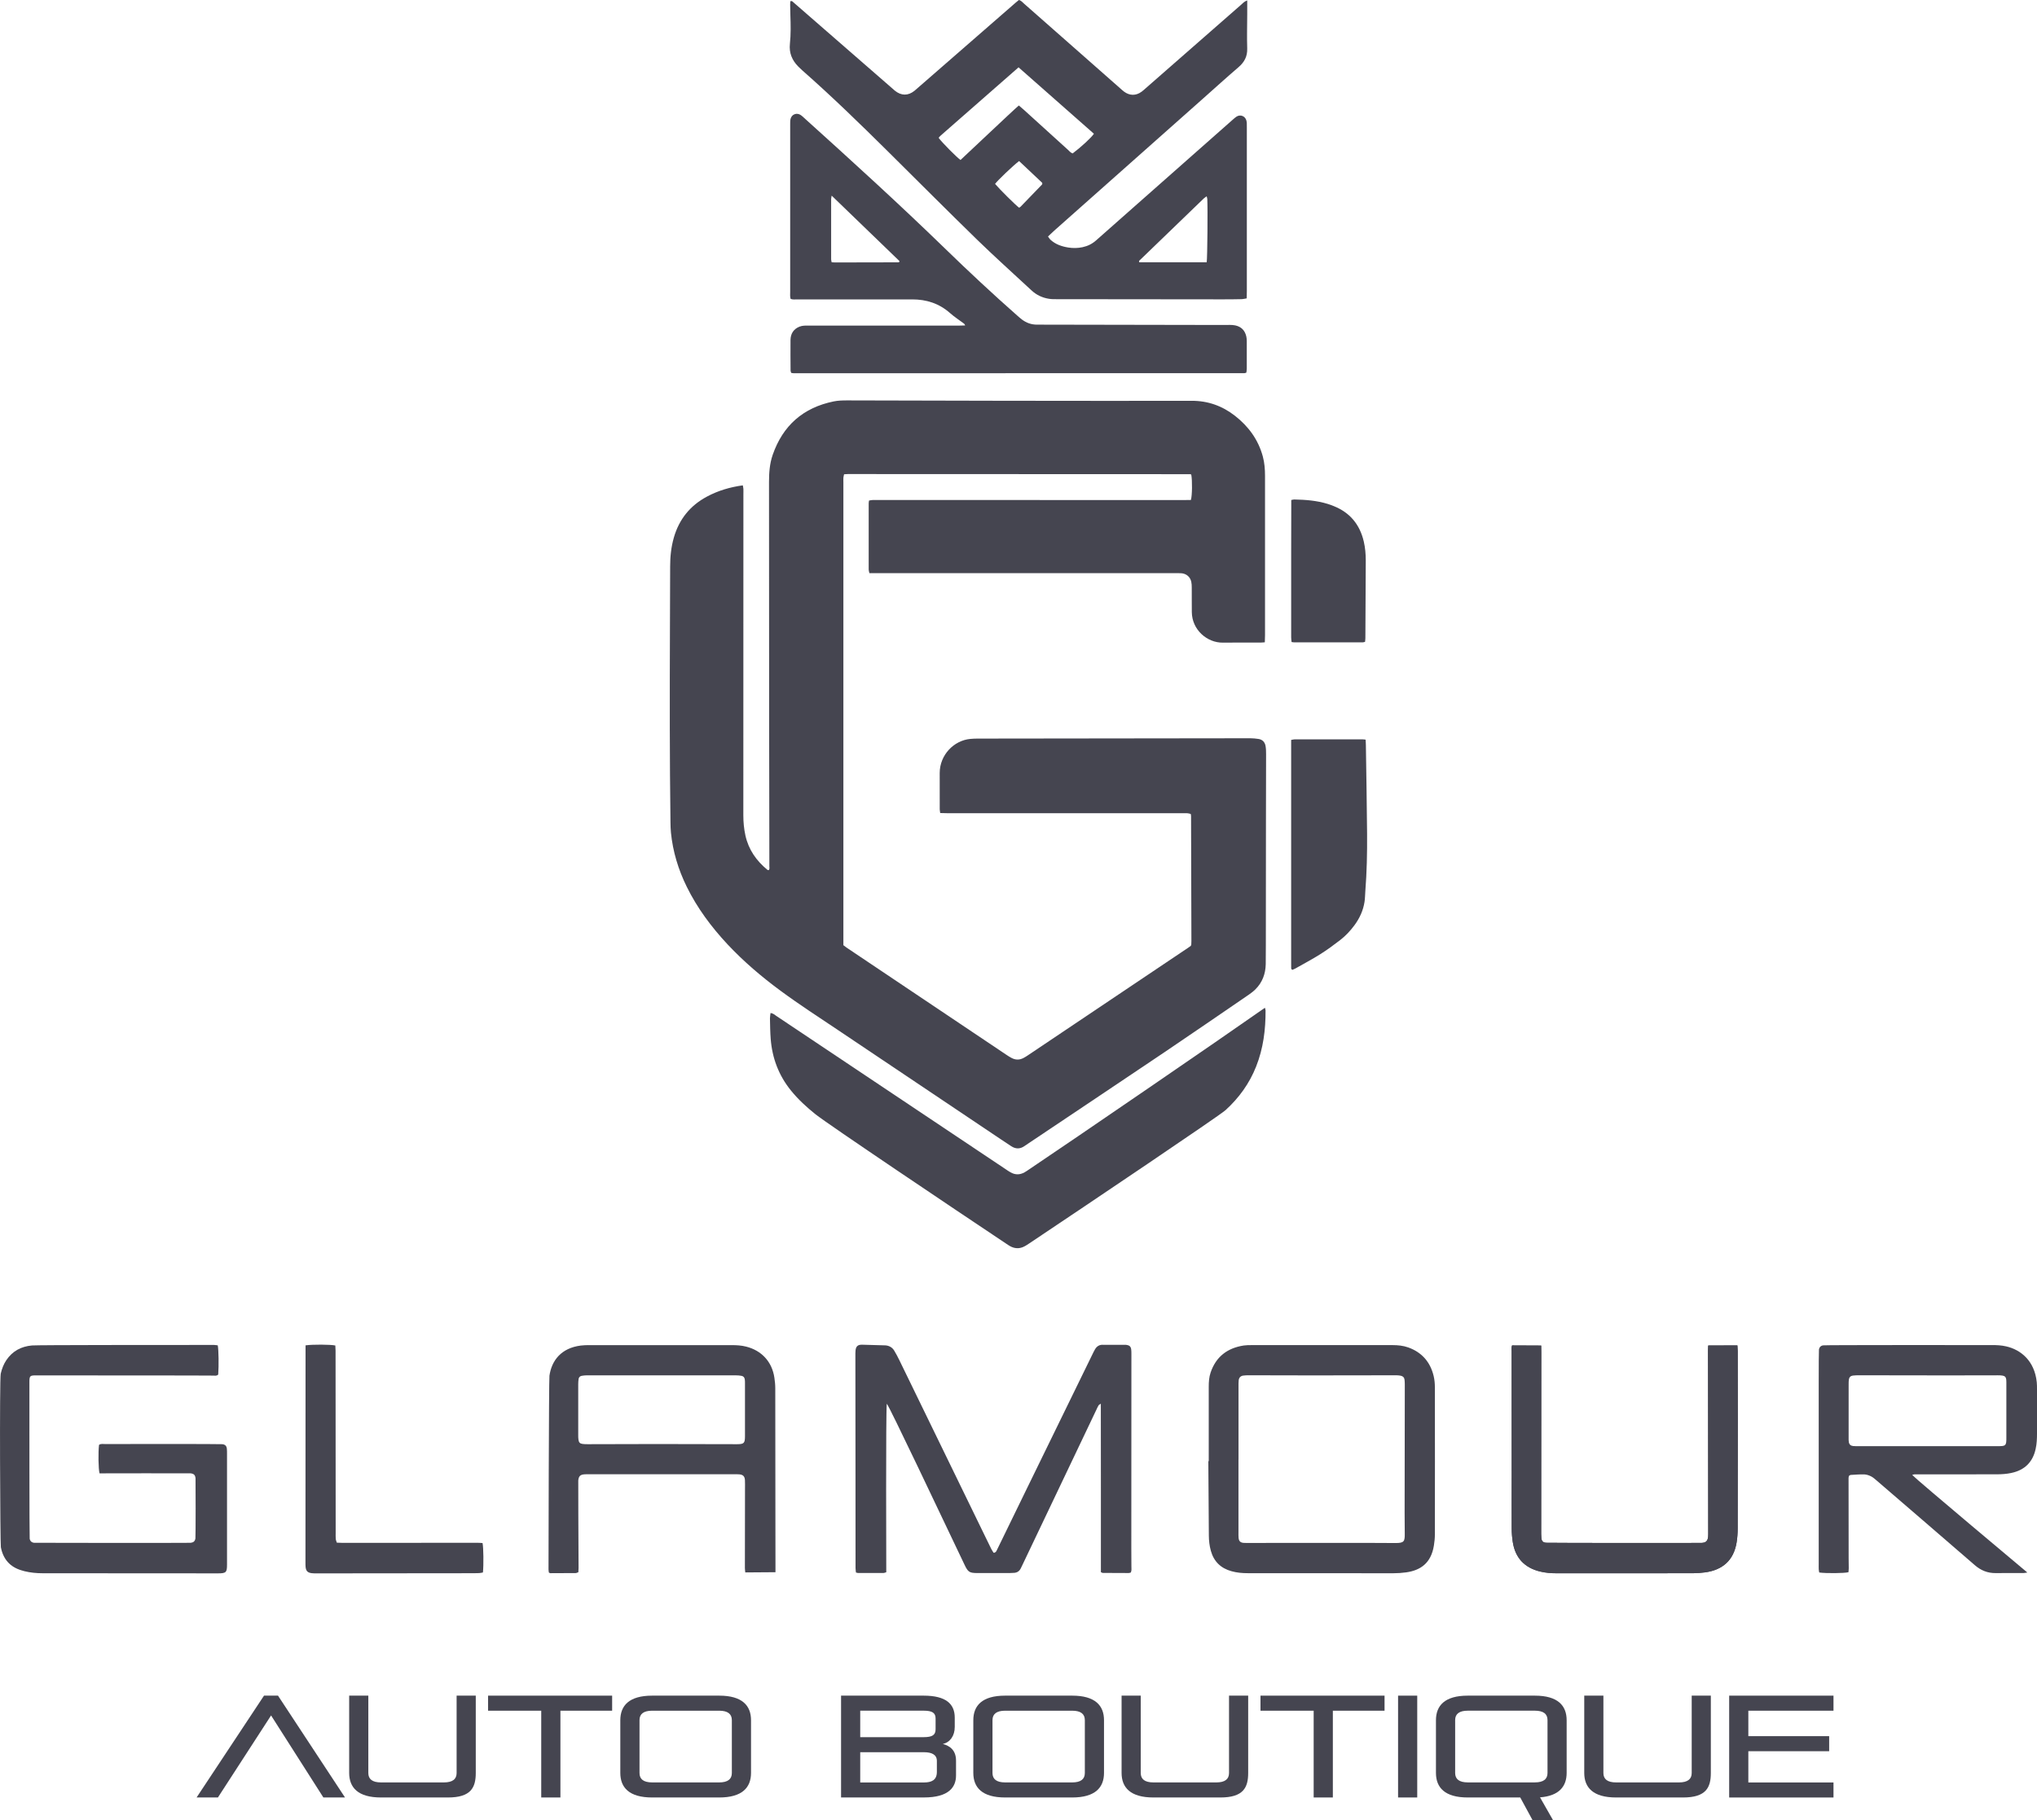 <?xml version="1.0" encoding="UTF-8"?>
<svg xmlns="http://www.w3.org/2000/svg" width="94" height="84" viewBox="0 0 94 84" fill="none">
  <g clip-path="url(#clip0_53_13)">
    <path d="M54.957 23.072C55.016 22.868 55.023 22.183 54.974 21.912C54.968 21.905 54.963 21.897 54.955 21.893C54.948 21.888 54.938 21.885 54.929 21.885C49.662 21.883 44.396 21.88 39.129 21.879C39.075 21.879 39.021 21.885 38.951 21.889C38.94 21.942 38.924 21.993 38.92 22.045C38.915 22.119 38.919 22.192 38.919 22.266V43.623C38.982 43.67 39.037 43.716 39.096 43.755C41.547 45.4 43.999 47.044 46.45 48.688C46.526 48.739 46.604 48.789 46.685 48.83C46.869 48.927 47.055 48.925 47.238 48.825C47.303 48.79 47.366 48.753 47.426 48.711C49.892 47.056 52.358 45.401 54.824 43.745C54.87 43.715 54.912 43.681 54.952 43.653C54.958 43.637 54.962 43.63 54.965 43.621C54.968 43.612 54.973 43.603 54.973 43.594C54.975 43.54 54.979 43.484 54.979 43.429C54.974 41.507 54.969 39.585 54.963 37.665C54.963 37.638 54.955 37.61 54.949 37.567C54.902 37.556 54.853 37.538 54.801 37.534C54.71 37.529 54.618 37.532 54.526 37.532C50.926 37.532 47.326 37.532 43.727 37.532C43.618 37.532 43.51 37.526 43.387 37.524C43.378 37.456 43.367 37.404 43.365 37.352C43.364 36.791 43.362 36.23 43.364 35.669C43.368 34.847 44.013 34.172 44.781 34.103C44.889 34.093 45.001 34.088 45.109 34.088C45.778 34.087 56.284 34.075 57.694 34.073C57.822 34.073 57.949 34.086 58.075 34.105C58.261 34.133 58.37 34.253 58.401 34.432C58.423 34.557 58.425 34.688 58.425 34.816C58.425 35.845 58.42 36.876 58.419 37.906C58.416 39.809 58.416 41.713 58.414 43.616C58.414 43.91 58.414 44.204 58.409 44.498C58.4 44.948 58.253 45.345 57.929 45.665C57.838 45.755 57.734 45.833 57.63 45.906C56.328 46.795 55.03 47.691 53.722 48.572C51.608 49.995 49.488 51.41 47.371 52.829C47.34 52.849 47.309 52.87 47.28 52.891C47.076 53.036 46.872 53.036 46.666 52.901C46.497 52.791 46.329 52.678 46.162 52.567C43.674 50.897 41.185 49.225 38.694 47.556C37.795 46.954 36.887 46.367 36.016 45.724C35.143 45.08 34.319 44.38 33.576 43.587C32.826 42.784 32.175 41.912 31.689 40.922C31.3 40.131 31.048 39.3 30.961 38.422C30.946 38.266 30.942 38.11 30.94 37.954C30.901 35.02 30.904 32.087 30.915 29.154C30.918 28.152 30.922 27.149 30.925 26.148C30.925 25.695 30.97 25.249 31.095 24.813C31.339 23.963 31.848 23.333 32.624 22.919C33.138 22.643 33.689 22.482 34.278 22.4C34.288 22.462 34.302 22.514 34.305 22.566C34.309 22.648 34.305 22.732 34.305 22.815C34.305 27.753 34.305 32.691 34.302 37.628C34.302 37.942 34.331 38.252 34.398 38.559C34.543 39.215 34.906 39.731 35.419 40.15C35.43 40.158 35.451 40.156 35.471 40.16C35.526 40.109 35.503 40.042 35.503 39.981C35.503 38.602 35.499 37.222 35.497 35.843C35.495 35.071 35.493 34.299 35.493 33.525C35.49 29.765 35.49 26.003 35.487 22.243C35.487 21.817 35.517 21.397 35.657 20.993C36.127 19.635 37.069 18.813 38.469 18.527C38.674 18.485 38.888 18.48 39.098 18.48C40.655 18.488 51.243 18.51 54.981 18.498C55.739 18.495 56.401 18.731 56.989 19.19C57.613 19.677 58.063 20.29 58.274 21.065C58.354 21.36 58.376 21.662 58.376 21.966C58.376 22.463 58.376 27.355 58.376 29.305C58.376 29.412 58.371 29.521 58.367 29.644C58.288 29.649 58.226 29.657 58.164 29.657C57.587 29.657 57.01 29.652 56.433 29.66C55.705 29.67 55.007 29.069 54.998 28.251C54.993 27.875 54.998 27.497 54.995 27.12C54.995 27.029 54.992 26.935 54.972 26.846C54.922 26.627 54.749 26.479 54.527 26.458C54.436 26.451 54.344 26.454 54.252 26.454C53.238 26.454 52.223 26.454 51.209 26.454H40.119C40.107 26.39 40.087 26.339 40.087 26.288C40.085 25.268 40.087 24.247 40.087 23.227C40.087 23.191 40.095 23.156 40.102 23.102C40.165 23.092 40.225 23.076 40.285 23.076C40.623 23.075 50.699 23.079 54.628 23.079C54.737 23.079 54.846 23.077 54.948 23.075" fill="#454550"></path>
    <path d="M57.555 0.018C57.555 0.254 57.555 0.446 57.555 0.639C57.553 1.173 57.537 1.705 57.554 2.239C57.565 2.604 57.424 2.868 57.155 3.099C56.598 3.577 56.055 4.071 55.506 4.558C53.222 6.586 50.936 8.614 48.652 10.642C48.556 10.727 48.465 10.817 48.361 10.915C48.405 10.973 48.435 11.028 48.479 11.068C48.712 11.28 48.997 11.376 49.299 11.424C49.517 11.459 49.736 11.455 49.954 11.409C50.193 11.358 50.4 11.256 50.584 11.092C51.138 10.598 51.698 10.107 52.255 9.615C53.801 8.248 55.348 6.882 56.896 5.515C56.952 5.467 57.006 5.416 57.068 5.378C57.241 5.274 57.446 5.353 57.511 5.545C57.525 5.589 57.532 5.634 57.535 5.68C57.539 5.753 57.537 5.827 57.537 5.9C57.537 8.411 57.537 10.921 57.537 13.431C57.537 13.54 57.534 13.648 57.531 13.771C57.444 13.785 57.374 13.805 57.305 13.807C57.012 13.813 56.719 13.817 56.426 13.816C53.862 13.813 51.297 13.81 48.733 13.808C48.623 13.808 48.512 13.808 48.405 13.79C48.099 13.742 47.829 13.615 47.6 13.402C46.768 12.628 45.919 11.869 45.104 11.076C43.71 9.719 42.338 8.34 40.956 6.971C39.672 5.699 38.376 4.439 37.018 3.244C36.956 3.19 36.897 3.132 36.839 3.073C36.551 2.784 36.407 2.443 36.451 2.027C36.497 1.587 36.489 1.146 36.473 0.705C36.466 0.54 36.465 0.374 36.463 0.208C36.463 0.156 36.468 0.104 36.469 0.06C36.555 0.027 36.586 0.084 36.624 0.117C38.139 1.435 39.654 2.755 41.17 4.075C41.211 4.112 41.251 4.15 41.294 4.184C41.589 4.423 41.901 4.427 42.195 4.194C42.238 4.16 42.278 4.122 42.32 4.086C43.835 2.766 45.349 1.447 46.864 0.127C46.912 0.085 46.963 0.044 47.017 0C47.123 0.023 47.186 0.106 47.259 0.171C48.224 1.019 49.188 1.869 50.151 2.718C50.66 3.167 51.17 3.616 51.679 4.065C51.741 4.119 51.801 4.176 51.867 4.226C52.127 4.422 52.42 4.425 52.68 4.233C52.747 4.185 52.807 4.128 52.869 4.074C54.339 2.787 55.809 1.499 57.28 0.212C57.353 0.148 57.416 0.068 57.556 0.019L57.555 0.018ZM47.004 3.107C45.79 4.171 44.604 5.211 43.417 6.25C43.389 6.274 43.364 6.301 43.339 6.328C43.333 6.334 43.328 6.343 43.325 6.351C43.322 6.359 43.325 6.368 43.325 6.378C43.502 6.605 44.134 7.247 44.324 7.384C44.544 7.187 46.766 5.075 47.016 4.868C47.1 4.941 47.176 5.004 47.251 5.071C47.924 5.681 48.595 6.292 49.268 6.901C49.342 6.967 49.402 7.05 49.499 7.081C49.893 6.784 50.361 6.353 50.48 6.173C49.329 5.158 48.176 4.141 47.004 3.109V3.107ZM55.685 12.104C55.717 11.876 55.736 9.637 55.712 9.184C55.71 9.15 55.696 9.116 55.684 9.06C55.626 9.103 55.581 9.128 55.545 9.164C54.568 10.106 53.59 11.048 52.616 11.991C52.587 12.019 52.537 12.046 52.576 12.104H55.686H55.685ZM47.028 7.432C46.73 7.661 46.032 8.33 45.919 8.488C46.128 8.735 46.865 9.467 47.027 9.586C47.049 9.572 47.076 9.562 47.094 9.543C47.425 9.202 47.756 8.86 48.085 8.517C48.092 8.511 48.095 8.502 48.098 8.493C48.099 8.484 48.098 8.475 48.094 8.437C47.752 8.115 47.395 7.778 47.028 7.433" fill="#454550"></path>
    <path d="M57.517 17.197C57.477 17.209 57.452 17.223 57.426 17.223C50.492 17.225 43.559 17.226 36.624 17.226C36.589 17.226 36.555 17.216 36.511 17.209C36.499 17.17 36.482 17.136 36.482 17.103C36.479 16.634 36.475 16.165 36.479 15.696C36.482 15.402 36.618 15.186 36.895 15.075C36.962 15.048 37.036 15.036 37.108 15.03C37.19 15.023 37.272 15.028 37.355 15.028C39.646 15.028 41.935 15.028 44.225 15.028C44.324 15.028 44.422 15.023 44.541 15.02C44.516 14.979 44.508 14.953 44.491 14.94C44.271 14.774 44.039 14.626 43.833 14.443C43.331 14.001 42.747 13.817 42.09 13.818C41.266 13.821 40.441 13.818 39.617 13.818C38.674 13.818 37.73 13.818 36.786 13.818C36.688 13.818 36.587 13.836 36.484 13.794C36.45 13.682 36.464 13.572 36.464 13.463C36.464 11.366 36.464 9.269 36.464 7.173C36.464 6.695 36.464 6.217 36.464 5.738C36.464 5.656 36.463 5.571 36.48 5.492C36.532 5.272 36.77 5.184 36.956 5.313C37.009 5.349 37.055 5.395 37.103 5.438C39.297 7.417 41.482 9.405 43.603 11.465C44.689 12.52 45.795 13.554 46.931 14.555C47.007 14.622 47.083 14.689 47.162 14.749C47.366 14.902 47.592 14.983 47.85 14.983C48.492 14.983 54.042 14.997 56.176 14.998C56.368 14.998 56.562 14.993 56.753 14.996C56.836 14.996 56.919 15.001 56.998 15.017C57.277 15.075 57.449 15.248 57.512 15.527C57.529 15.598 57.534 15.673 57.534 15.746C57.536 16.17 57.536 16.592 57.534 17.015C57.534 17.078 57.521 17.14 57.515 17.199L57.517 17.197ZM38.378 9.029C38.364 9.117 38.354 9.151 38.354 9.185C38.354 10.114 38.354 11.041 38.354 11.97C38.354 12.011 38.369 12.055 38.378 12.104C38.446 12.108 38.499 12.114 38.554 12.113C39.523 12.112 40.493 12.109 41.464 12.107C41.473 12.107 41.484 12.104 41.489 12.099C41.496 12.094 41.497 12.082 41.508 12.051C40.483 11.059 39.45 10.063 38.378 9.029Z" fill="#454550"></path>
    <path d="M58.371 46.509C58.389 46.581 58.4 46.607 58.401 46.632C58.406 47.522 58.296 48.392 57.965 49.225C57.655 50.008 57.175 50.671 56.555 51.236C56.27 51.495 50.218 55.569 47.506 57.381C47.407 57.447 47.306 57.515 47.198 57.559C47.001 57.639 46.802 57.619 46.616 57.516C46.551 57.481 46.491 57.439 46.43 57.398C44.09 55.837 38.201 51.883 37.628 51.424C37.219 51.096 36.835 50.744 36.503 50.335C35.935 49.636 35.632 48.832 35.564 47.938C35.54 47.626 35.538 47.314 35.531 47.001C35.53 46.921 35.548 46.841 35.557 46.755C35.682 46.766 35.754 46.841 35.836 46.896C36.812 47.546 46.419 53.97 46.419 53.97C46.487 54.016 46.555 54.063 46.627 54.103C46.843 54.229 47.061 54.229 47.28 54.106C47.319 54.083 47.358 54.059 47.396 54.034C49.52 52.611 56.626 47.741 58.055 46.731C58.151 46.662 58.25 46.595 58.371 46.512" fill="#454550"></path>
    <path d="M63.017 34.135C63.022 34.231 63.03 34.304 63.03 34.376C63.05 35.745 63.075 37.114 63.086 38.484C63.092 39.366 63.074 40.248 63.005 41.128C62.992 41.293 62.993 41.459 62.968 41.623C62.906 42.021 62.743 42.377 62.505 42.7C62.313 42.96 62.093 43.196 61.838 43.391C61.54 43.62 61.237 43.844 60.92 44.043C60.549 44.276 60.159 44.482 59.776 44.699C59.729 44.725 59.679 44.743 59.64 44.761C59.568 44.73 59.585 44.678 59.583 44.636C59.579 44.563 59.582 44.489 59.582 44.416V34.15C59.649 34.139 59.7 34.122 59.751 34.122C60.785 34.121 61.82 34.121 62.854 34.122C62.9 34.122 62.945 34.13 63.017 34.136" fill="#454550"></path>
    <path d="M59.586 23.077C59.653 23.064 59.687 23.052 59.722 23.052C60.245 23.063 60.765 23.102 61.269 23.257C61.365 23.286 61.459 23.322 61.553 23.36C62.298 23.66 62.75 24.21 62.933 24.991C63 25.279 63.025 25.573 63.025 25.867C63.022 27.063 63.015 28.259 63.007 29.453C63.007 29.506 62.998 29.561 62.992 29.623C62.952 29.632 62.918 29.647 62.884 29.647C61.831 29.647 60.778 29.648 59.723 29.647C59.688 29.647 59.653 29.638 59.602 29.632C59.594 29.556 59.583 29.486 59.583 29.415C59.583 28.081 59.583 26.749 59.583 25.415C59.583 24.744 59.586 24.072 59.587 23.402C59.587 23.301 59.587 23.2 59.587 23.076" fill="#454550"></path>
    <path d="M14.923 82.959L12.509 79.173L10.056 82.959H9.072L12.183 78.259H12.829L15.921 82.959H14.923Z" fill="#454550"></path>
    <path d="M17.582 82.959C16.518 82.959 16.113 82.499 16.113 81.824V78.259H16.997V81.831C16.997 82.111 17.182 82.264 17.581 82.264H20.486C20.886 82.264 21.071 82.111 21.071 81.831V78.259H21.955V81.824C21.955 82.499 21.735 82.959 20.672 82.959H17.58H17.582Z" fill="#454550"></path>
    <path d="M24.976 82.959V78.954H22.523V78.259H28.248V78.954H25.861V82.959H24.978H24.976Z" fill="#454550"></path>
    <path d="M30.095 82.959C29.031 82.959 28.625 82.499 28.625 81.824V79.394C28.625 78.719 29.031 78.259 30.095 78.259H33.187C34.252 78.259 34.657 78.719 34.657 79.394V81.824C34.657 82.499 34.252 82.959 33.187 82.959H30.095ZM33.772 79.388C33.772 79.108 33.586 78.954 33.187 78.954H30.095C29.696 78.954 29.511 79.108 29.511 79.388V81.831C29.511 82.111 29.696 82.264 30.095 82.264H33.187C33.586 82.264 33.772 82.111 33.772 81.831V79.388Z" fill="#454550"></path>
    <path d="M38.812 82.959V78.259H42.622C43.659 78.259 44.058 78.646 44.058 79.273V79.707C44.058 80.114 43.838 80.421 43.506 80.488C43.858 80.582 44.117 80.801 44.117 81.256V81.944C44.117 82.477 43.791 82.958 42.635 82.958H38.811L38.812 82.959ZM43.174 79.32C43.174 79.061 43.034 78.953 42.622 78.953H39.696V80.175H42.622C43.035 80.175 43.174 80.069 43.174 79.807V79.32ZM43.233 81.27C43.233 80.976 42.987 80.87 42.635 80.87H39.696V82.266H42.635C42.987 82.266 43.233 82.159 43.233 81.779V81.272V81.27Z" fill="#454550"></path>
    <path d="M46.385 82.959C45.32 82.959 44.915 82.499 44.915 81.824V79.394C44.915 78.719 45.32 78.259 46.385 78.259H49.477C50.541 78.259 50.946 78.719 50.946 79.394V81.824C50.946 82.499 50.541 82.959 49.477 82.959H46.385ZM50.061 79.388C50.061 79.108 49.876 78.954 49.477 78.954H46.385C45.986 78.954 45.8 79.108 45.8 79.388V81.831C45.8 82.111 45.986 82.264 46.385 82.264H49.477C49.876 82.264 50.061 82.111 50.061 81.831V79.388Z" fill="#454550"></path>
    <path d="M53.227 82.959C52.162 82.959 51.757 82.499 51.757 81.824V78.259H52.641V81.831C52.641 82.111 52.827 82.264 53.225 82.264H56.131C56.53 82.264 56.715 82.111 56.715 81.831V78.259H57.599V81.824C57.599 82.499 57.38 82.959 56.316 82.959H53.224H53.227Z" fill="#454550"></path>
    <path d="M60.621 82.959V78.954H58.167V78.259H63.892V78.954H61.506V82.959H60.622H60.621Z" fill="#454550"></path>
    <path d="M64.516 82.959V78.259H65.4V82.959H64.516Z" fill="#454550"></path>
    <path d="M70.719 84L70.154 82.959H67.733C66.67 82.959 66.264 82.499 66.264 81.824V79.394C66.264 78.719 66.669 78.259 67.733 78.259H70.826C71.889 78.259 72.295 78.719 72.295 79.394V81.824C72.295 82.446 71.949 82.886 71.066 82.953L71.664 84.001H70.719V84ZM71.412 79.386C71.412 79.106 71.226 78.953 70.827 78.953H67.735C67.336 78.953 67.15 79.106 67.15 79.386V81.829C67.15 82.11 67.336 82.263 67.735 82.263H70.827C71.226 82.263 71.412 82.11 71.412 81.829V79.386Z" fill="#454550"></path>
    <path d="M74.577 82.959C73.514 82.959 73.107 82.499 73.107 81.824V78.259H73.991V81.831C73.991 82.111 74.177 82.264 74.576 82.264H77.481C77.88 82.264 78.066 82.111 78.066 81.831V78.259H78.949V81.824C78.949 82.499 78.73 82.959 77.667 82.959H74.574H74.577Z" fill="#454550"></path>
    <path d="M79.795 82.959V78.259H84.609V78.954H80.679V80.129H84.409V80.824H80.679V82.266H84.609V82.96H79.795V82.959Z" fill="#454550"></path>
    <path d="M40.922 64.791C40.874 65.164 40.898 72.236 40.898 72.564C40.846 72.578 40.805 72.598 40.763 72.598H39.595C39.57 72.598 39.544 72.587 39.499 72.576C39.493 72.51 39.48 72.44 39.48 72.371C39.479 70.926 39.48 69.481 39.478 68.034C39.478 66.225 39.474 64.416 39.473 62.607C39.473 62.515 39.47 62.424 39.479 62.334C39.497 62.138 39.584 62.059 39.778 62.062C39.932 62.064 40.773 62.087 40.863 62.093C41.037 62.107 41.176 62.188 41.266 62.337C41.35 62.476 41.426 62.621 41.498 62.768C42.822 65.486 44.145 68.204 45.468 70.924C45.559 71.111 45.648 71.3 45.743 71.487C45.775 71.55 45.816 71.608 45.85 71.663C45.944 71.665 45.97 71.607 45.998 71.55C46.475 70.57 46.951 69.591 47.43 68.611C48.421 66.58 49.413 64.548 50.406 62.517C50.445 62.435 50.486 62.353 50.531 62.275C50.616 62.126 50.748 62.053 50.915 62.067C51.242 62.067 51.565 62.067 51.892 62.067C51.936 62.063 51.983 62.07 52.026 62.079C52.127 62.098 52.185 62.163 52.199 62.263C52.209 62.335 52.21 62.408 52.21 62.481C52.21 65.472 52.208 68.463 52.206 71.455C52.206 71.736 52.212 72.019 52.21 72.3C52.21 72.391 52.228 72.482 52.182 72.577C52.152 72.585 52.118 72.6 52.084 72.6C51.686 72.6 51.287 72.6 50.89 72.595C50.864 72.595 50.84 72.576 50.802 72.559C50.802 71.272 50.802 69.983 50.802 68.692C50.802 67.403 50.8 66.114 50.799 64.785C50.742 64.825 50.708 64.838 50.694 64.862C50.654 64.933 50.619 65.008 50.585 65.082C49.445 67.475 48.305 69.869 47.165 72.261C47.146 72.302 47.126 72.344 47.105 72.384C47.045 72.508 46.945 72.579 46.807 72.591C46.736 72.597 46.663 72.601 46.59 72.601C46.102 72.601 45.612 72.602 45.123 72.601C44.729 72.601 44.672 72.562 44.501 72.2C43.376 69.84 41.046 64.918 40.925 64.79" fill="#454550"></path>
    <path d="M10.049 62.093C10.09 62.305 10.1 63.035 10.07 63.437C10.008 63.511 9.922 63.488 9.844 63.488C9.464 63.488 9.082 63.484 8.702 63.483C6.356 63.48 4.011 63.479 1.665 63.478C1.38 63.478 1.357 63.502 1.357 63.788C1.357 65.207 1.355 70.916 1.37 71.015C1.388 71.125 1.461 71.191 1.573 71.204C1.645 71.211 8.738 71.213 8.799 71.205C8.932 71.189 8.996 71.132 9.018 71.002C9.03 70.922 9.03 68.294 9.023 68.222C9.006 68.075 8.946 68.016 8.796 67.999C8.741 67.992 4.677 68 4.594 68C4.539 67.807 4.528 67.021 4.57 66.684C4.659 66.623 4.761 66.647 4.859 66.647C5.692 66.645 10.176 66.64 10.264 66.654C10.4 66.675 10.454 66.735 10.469 66.868C10.477 66.94 10.476 67.012 10.476 67.086C10.476 68.795 10.476 70.504 10.476 72.214C10.476 72.57 10.431 72.615 10.062 72.615C8.803 72.615 3.405 72.609 1.966 72.61C1.684 72.61 1.405 72.583 1.131 72.516C1.087 72.506 1.044 72.492 1.001 72.479C0.46 72.322 0.145 71.958 0.04 71.409C0.008 71.241 -0.026 63.659 0.034 63.399C0.086 63.176 0.165 62.964 0.293 62.774C0.577 62.352 0.984 62.14 1.477 62.097C1.739 62.074 7.336 62.074 9.873 62.073C9.933 62.073 9.994 62.086 10.051 62.092" fill="#454550"></path>
    <path d="M88.241 68.073C88.449 68.299 93.554 72.576 93.554 72.576C93.474 72.587 93.423 72.601 93.372 72.601C92.947 72.602 92.521 72.598 92.096 72.603C91.726 72.607 91.413 72.483 91.131 72.238C89.624 70.931 88.111 69.632 86.6 68.33C86.517 68.259 86.434 68.184 86.34 68.137C86.245 68.09 86.135 68.052 86.03 68.048C85.823 68.042 85.615 68.061 85.408 68.072C85.382 68.073 85.36 68.094 85.327 68.109C85.319 68.139 85.304 68.174 85.304 68.208C85.304 69.444 85.305 70.68 85.308 71.915C85.308 72.07 85.313 72.224 85.313 72.379C85.313 72.441 85.303 72.503 85.299 72.563C85.102 72.612 84.274 72.62 83.951 72.576C83.943 72.531 83.93 72.481 83.928 72.43C83.924 72.349 83.927 72.266 83.927 72.185C83.927 70.212 83.927 68.241 83.927 66.268C83.927 65.05 83.923 62.396 83.938 62.29C83.953 62.181 84.024 62.105 84.134 62.092C84.287 62.074 90.269 62.079 91.925 62.079C92.143 62.079 92.357 62.089 92.572 62.138C93.252 62.291 93.888 62.806 93.989 63.793C94 63.901 94 64.011 94 64.121C94 64.803 94 65.483 94 66.165C94 66.403 93.99 66.637 93.938 66.87C93.804 67.488 93.424 67.853 92.814 67.982C92.592 68.029 92.367 68.044 92.14 68.044C90.954 68.043 88.419 68.044 88.338 68.047C88.314 68.047 88.29 68.06 88.242 68.073H88.241ZM88.933 66.746C90 66.746 91.068 66.746 92.135 66.746C92.226 66.746 92.317 66.746 92.406 66.737C92.515 66.725 92.566 66.671 92.579 66.561C92.588 66.489 92.586 66.416 92.586 66.343C92.586 65.525 92.586 64.709 92.586 63.891C92.586 63.819 92.588 63.745 92.581 63.673C92.569 63.563 92.521 63.508 92.414 63.489C92.343 63.476 92.27 63.475 92.198 63.475C91.42 63.475 90.643 63.479 89.865 63.479C88.507 63.479 87.151 63.475 85.794 63.473C85.696 63.473 85.595 63.475 85.497 63.488C85.398 63.501 85.334 63.565 85.319 63.667C85.309 63.738 85.308 63.811 85.308 63.883C85.308 64.71 85.307 65.537 85.307 66.362C85.307 66.425 85.305 66.49 85.316 66.552C85.335 66.666 85.398 66.726 85.516 66.739C85.597 66.747 85.679 66.745 85.76 66.745C86.818 66.745 87.876 66.745 88.934 66.745" fill="#454550"></path>
    <path d="M35.786 72.562L34.392 72.572C34.386 72.507 34.374 72.437 34.374 72.369C34.374 71.151 34.377 69.933 34.379 68.715C34.379 68.579 34.384 68.442 34.376 68.307C34.364 68.137 34.288 68.062 34.122 68.046C34.05 68.039 33.977 68.042 33.904 68.042C31.66 68.042 29.413 68.042 27.168 68.042C27.105 68.042 27.041 68.039 26.978 68.044C26.778 68.057 26.706 68.126 26.685 68.328C26.678 68.383 26.694 71.073 26.699 72.364C26.699 72.427 26.692 72.489 26.689 72.563C26.646 72.577 26.604 72.602 26.564 72.602L25.396 72.607C25.379 72.607 25.363 72.595 25.329 72.579C25.324 72.539 25.312 72.487 25.312 72.435C25.312 72.144 25.327 63.691 25.355 63.493C25.456 62.798 25.889 62.217 26.801 62.101C26.935 62.083 27.072 62.082 27.207 62.082C29.398 62.082 31.59 62.082 33.781 62.082C33.998 62.082 34.214 62.096 34.427 62.149C35.146 62.328 35.626 62.848 35.735 63.583C35.759 63.744 35.776 63.909 35.776 64.071C35.78 66.07 35.78 68.071 35.782 70.07C35.782 70.798 35.783 71.525 35.785 72.252V72.564L35.786 72.562ZM30.547 66.647C31.334 66.647 33.651 66.656 34.021 66.654C34.333 66.652 34.378 66.603 34.378 66.285C34.378 65.467 34.378 64.65 34.378 63.833C34.378 63.778 34.378 63.724 34.37 63.669C34.36 63.578 34.309 63.516 34.219 63.499C34.131 63.483 34.04 63.476 33.95 63.476C33.389 63.476 28.811 63.476 27.084 63.476C27.003 63.476 26.921 63.484 26.841 63.499C26.764 63.513 26.711 63.566 26.7 63.645C26.689 63.726 26.683 63.807 26.683 63.888C26.682 64.669 26.682 65.45 26.683 66.231C26.683 66.304 26.683 66.377 26.694 66.448C26.712 66.575 26.761 66.626 26.884 66.642C26.964 66.654 27.046 66.654 27.128 66.654C28.268 66.654 30.547 66.648 30.547 66.646" fill="#454550"></path>
    <path d="M55.779 67.434C55.779 66.29 55.779 65.144 55.779 63.999C55.779 63.779 55.794 63.561 55.863 63.353C56.111 62.614 56.639 62.216 57.392 62.099C57.508 62.082 57.627 62.081 57.745 62.081C59.918 62.081 62.092 62.081 64.265 62.081C64.511 62.081 64.752 62.105 64.986 62.188C65.617 62.415 66.004 62.863 66.159 63.511C66.198 63.677 66.214 63.853 66.214 64.024C66.218 66.288 66.218 68.552 66.214 70.816C66.214 70.988 66.197 71.161 66.169 71.331C66.038 72.153 65.541 72.477 64.892 72.569C64.695 72.597 64.496 72.61 64.296 72.61C62.059 72.611 59.823 72.61 57.586 72.607C57.332 72.607 57.079 72.586 56.833 72.517C56.338 72.382 56.015 72.072 55.876 71.573C55.812 71.343 55.786 71.11 55.784 70.873C55.776 69.728 55.767 68.582 55.76 67.437H55.777L55.779 67.434ZM57.151 67.361C57.151 68.479 57.151 69.597 57.151 70.716C57.151 70.807 57.147 70.898 57.157 70.988C57.174 71.133 57.243 71.196 57.387 71.208C57.468 71.214 57.55 71.211 57.632 71.211C59.054 71.211 60.476 71.209 61.898 71.209C62.731 71.209 63.563 71.208 64.396 71.215C64.802 71.219 64.829 71.133 64.824 70.773C64.82 70.454 64.818 70.136 64.818 69.818C64.82 67.845 64.823 65.873 64.826 63.9C64.826 63.828 64.823 63.754 64.815 63.682C64.804 63.579 64.743 63.516 64.645 63.495C64.583 63.483 64.52 63.475 64.457 63.474C64.331 63.471 64.203 63.474 64.077 63.474C62.909 63.476 61.741 63.479 60.573 63.479C59.586 63.479 58.599 63.474 57.612 63.473C57.531 63.473 57.449 63.476 57.368 63.488C57.245 63.505 57.175 63.585 57.161 63.706C57.15 63.805 57.153 63.905 57.153 64.005C57.153 65.123 57.153 66.242 57.153 67.36" fill="#454550"></path>
    <path d="M69.776 62.096L71.12 62.102C71.121 62.205 71.125 62.312 71.125 62.42C71.124 65.156 71.121 67.892 71.12 70.628C71.12 70.746 71.117 70.865 71.129 70.982C71.144 71.133 71.204 71.191 71.355 71.203C71.49 71.213 78.353 71.218 78.525 71.209C78.723 71.2 78.803 71.12 78.823 70.927C78.829 70.864 78.828 70.801 78.828 70.737C78.826 68.392 78.823 66.047 78.821 63.702C78.821 63.238 78.818 62.775 78.818 62.311C78.818 62.24 78.824 62.168 78.827 62.099L80.175 62.094C80.179 62.177 80.188 62.266 80.189 62.353C80.192 63.426 80.193 64.498 80.193 65.571C80.193 67.225 80.193 68.88 80.188 70.533C80.188 70.75 80.173 70.969 80.139 71.183C80.005 72.018 79.484 72.46 78.687 72.569C78.499 72.595 78.308 72.607 78.119 72.609C76.028 72.611 73.935 72.61 71.844 72.611C71.581 72.611 71.32 72.592 71.063 72.529C70.346 72.353 69.92 71.896 69.808 71.161C69.776 70.955 69.76 70.745 69.759 70.537C69.754 69.737 69.759 68.937 69.759 68.138C69.759 66.22 69.756 64.302 69.756 62.385C69.756 62.287 69.738 62.187 69.776 62.096Z" fill="#454550"></path>
    <path d="M69.776 62.096L71.12 62.102C71.121 62.205 71.125 62.312 71.125 62.42C71.124 65.156 71.121 67.892 71.12 70.628C71.12 70.746 71.117 70.865 71.129 70.982C71.144 71.133 71.204 71.191 71.355 71.203C71.49 71.213 78.353 71.218 78.525 71.209C78.723 71.2 78.803 71.12 78.823 70.927C78.829 70.864 78.828 70.801 78.828 70.737C78.826 68.392 78.823 66.047 78.821 63.702C78.821 63.238 78.818 62.775 78.818 62.311C78.818 62.24 78.824 62.168 78.827 62.099L80.175 62.094C80.179 62.177 80.188 62.266 80.189 62.353C80.192 63.426 80.193 64.498 80.193 65.571C80.193 67.225 80.193 68.88 80.188 70.533C80.188 70.75 80.173 70.969 80.139 71.183C80.005 72.018 79.484 72.46 78.687 72.569C78.499 72.595 78.308 72.607 78.119 72.609C76.028 72.611 73.935 72.61 71.844 72.611C71.581 72.611 71.32 72.592 71.063 72.529C70.346 72.353 69.92 71.896 69.808 71.161C69.776 70.955 69.76 70.745 69.759 70.537C69.754 69.737 69.759 68.937 69.759 68.138C69.759 66.22 69.756 64.302 69.756 62.385C69.756 62.287 69.738 62.187 69.776 62.096Z" fill="#454550"></path>
    <path d="M14.1 62.092C14.417 62.045 15.264 62.05 15.474 62.099C15.477 62.176 15.485 62.255 15.485 62.335C15.488 62.863 15.49 68.479 15.49 70.759C15.49 70.85 15.486 70.941 15.495 71.031C15.499 71.083 15.523 71.133 15.543 71.198C15.638 71.201 15.727 71.208 15.816 71.208C17.889 71.208 19.962 71.205 22.034 71.204C22.114 71.204 22.194 71.211 22.268 71.216C22.312 71.422 22.321 72.218 22.286 72.574C22.23 72.585 22.171 72.601 22.111 72.603C21.968 72.609 21.822 72.609 21.677 72.609C19.323 72.611 16.97 72.614 14.616 72.616C14.536 72.616 14.452 72.617 14.373 72.606C14.192 72.579 14.121 72.502 14.102 72.321C14.096 72.257 14.096 72.194 14.096 72.131C14.096 68.858 14.099 65.587 14.1 62.316V62.089" fill="#454550"></path>
  </g>
  <defs>
    <clipPath id="clip0_53_13">
      <rect width="94" height="84" fill="white"></rect>
    </clipPath>
  </defs>
</svg>

